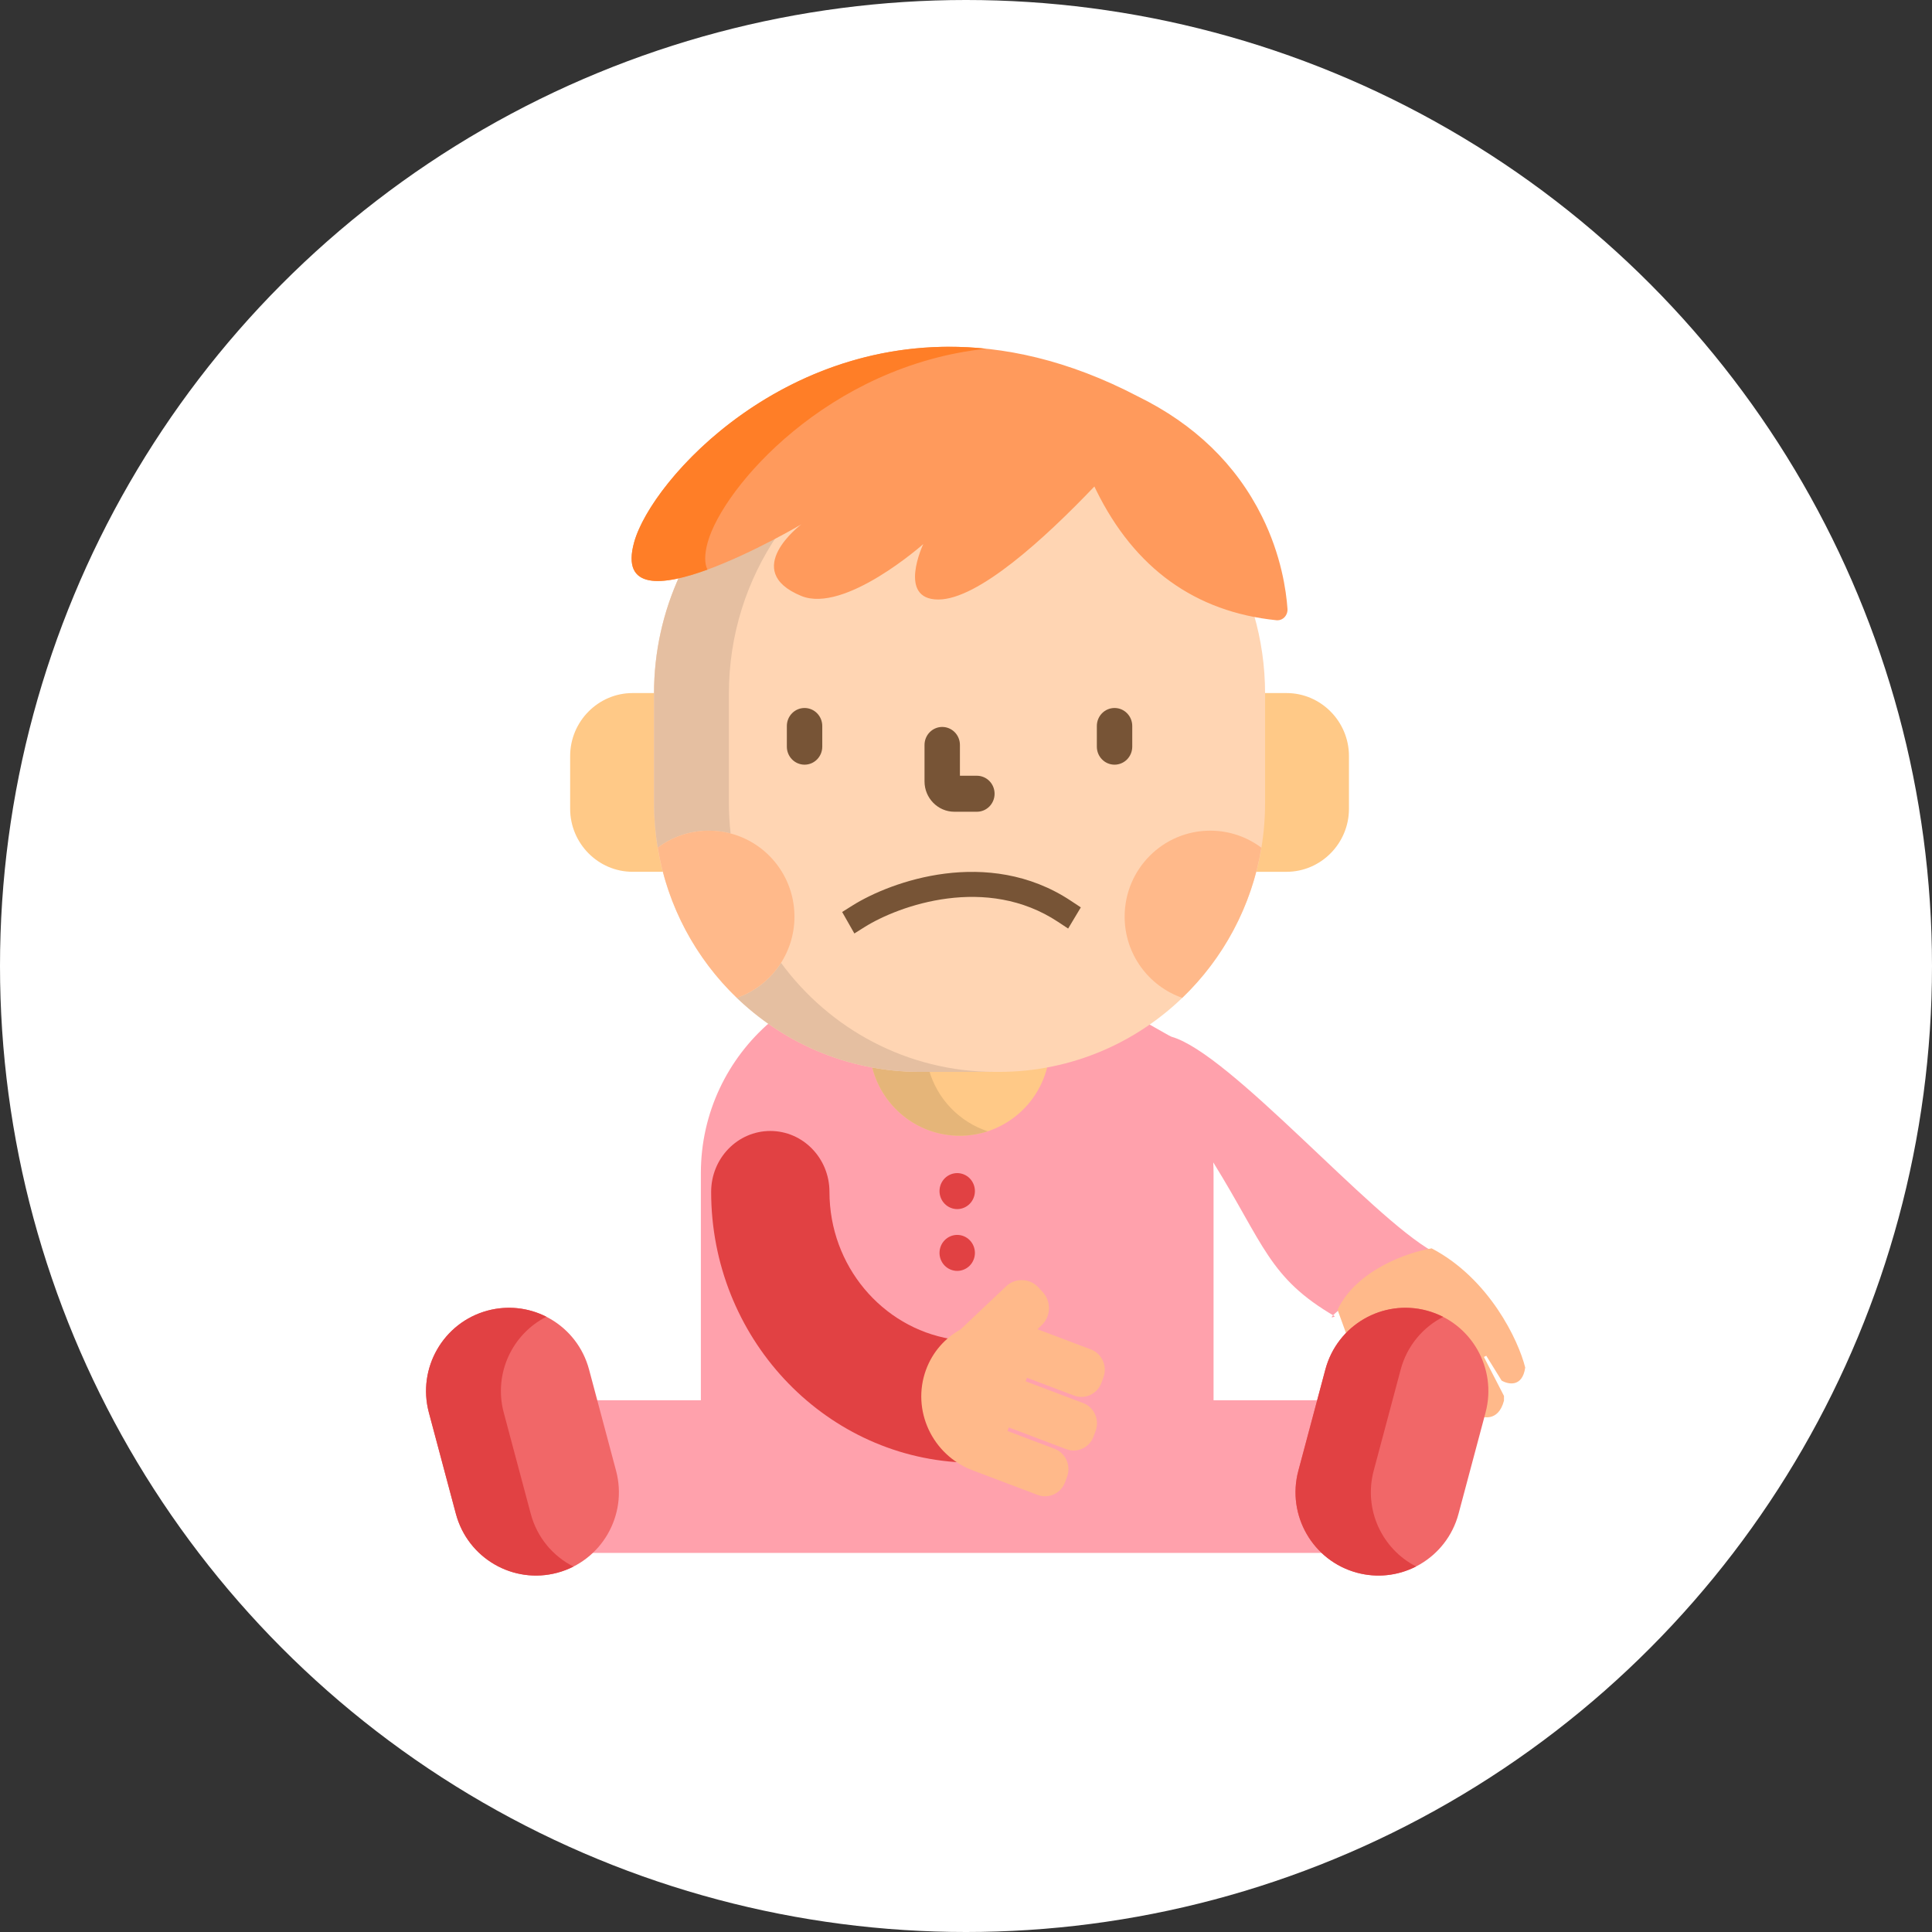 <?xml version="1.0" encoding="UTF-8"?> <svg xmlns="http://www.w3.org/2000/svg" width="195" height="195" viewBox="0 0 195 195" fill="none"><rect x="0" y="0" width="195" height="195" fill="#333333" stroke="none"/><circle cx="97.5" cy="97.5" r="97.5" fill="white"></circle><path d="M61.95 148.509C62.508 150.598 62.228 152.782 61.161 154.661C60.717 155.443 60.148 156.145 59.479 156.74H133.746C133.076 156.145 132.508 155.443 132.064 154.661C130.997 152.782 130.717 150.598 131.274 148.509L133.189 141.332H122.486V118.402C122.486 118.038 122.475 117.678 122.455 117.318C127.59 125.596 128.067 128.987 134.738 132.863C133.773 133.291 135.096 132.283 136.764 130.804C138.193 129.835 138.193 129.532 140.934 128.139C142.602 127.291 141.41 127.655 144.627 126.322C138.313 122.81 124.133 106.292 118.24 104.639C118.102 104.6 117.175 104.043 115.796 103.275C111.524 106.221 106.364 107.946 100.811 107.946H92.889C87.264 107.946 82.041 106.175 77.736 103.159C73.456 106.838 70.74 112.3 70.74 118.402V141.332H60.036L61.95 148.509ZM93.684 138.349C94.298 136.67 95.495 135.268 97.055 134.398L97.081 134.384L101.698 130.018C102.083 129.65 102.593 129.444 103.122 129.445C103.704 129.445 104.243 129.682 104.641 130.113L105.074 130.583C105.858 131.434 105.816 132.775 104.979 133.573L104.27 134.25L104.627 134.387L110.024 136.428C111.011 136.801 111.517 137.922 111.149 138.926L110.945 139.485C110.808 139.856 110.563 140.176 110.243 140.402C109.923 140.628 109.543 140.75 109.153 140.751C108.926 140.751 108.7 140.71 108.487 140.629L103.515 138.749L103.217 139.562L109.236 141.838C109.472 141.926 109.688 142.061 109.872 142.235C110.056 142.409 110.204 142.618 110.309 142.85C110.521 143.322 110.54 143.85 110.361 144.337L110.158 144.895C110.021 145.266 109.776 145.586 109.456 145.812C109.136 146.039 108.756 146.161 108.366 146.162C108.138 146.161 107.913 146.12 107.699 146.04L101.681 143.764L101.383 144.577L106.355 146.457C106.591 146.545 106.807 146.68 106.991 146.854C107.175 147.028 107.324 147.237 107.428 147.47C107.533 147.702 107.592 147.952 107.601 148.208C107.61 148.463 107.569 148.717 107.481 148.956L107.277 149.514C107.14 149.885 106.895 150.205 106.575 150.432C106.255 150.658 105.875 150.78 105.485 150.781C105.258 150.781 105.032 150.74 104.819 150.658L98.245 148.173C94.294 146.679 92.249 142.273 93.684 138.349Z" fill="#FFA1AC"></path><path d="M100.811 107.945H92.89C91.21 107.945 89.569 107.786 87.975 107.485C88.884 111.575 92.516 114.633 96.863 114.633C101.211 114.633 104.845 111.572 105.752 107.48C104.123 107.79 102.468 107.946 100.811 107.945Z" fill="#FFC987"></path><path d="M93.752 107.946H92.89C91.21 107.946 89.569 107.787 87.975 107.485C88.884 111.575 92.516 114.633 96.863 114.633C97.824 114.633 98.779 114.481 99.694 114.181C96.815 113.236 94.57 110.89 93.752 107.946Z" fill="#E5B579"></path><path d="M66.25 81.05V69.952H63.845C60.381 69.952 57.546 72.814 57.546 76.312V81.63C57.546 85.128 60.381 87.991 63.845 87.991H67.151C66.551 85.727 66.248 83.394 66.25 81.05ZM129.853 69.952H127.448C127.448 69.97 127.449 69.988 127.449 70.006V81.05C127.449 83.45 127.134 85.776 126.548 87.992H129.853C133.318 87.992 136.153 85.129 136.153 81.63V76.312C136.153 72.814 133.317 69.952 129.853 69.952Z" fill="#FFC987"></path><path d="M110.856 49.379C110.815 49.294 110.775 49.21 110.736 49.125L110.526 48.682L110.288 48.931C105.355 54.102 98.647 60.267 94.705 60.267C93.824 60.267 93.213 60.001 92.891 59.478C91.993 58.024 93.387 55.05 93.401 55.019L93.029 54.731C92.968 54.786 86.816 60.203 82.488 60.203C81.924 60.203 81.41 60.109 80.962 59.925C79.368 59.269 78.497 58.423 78.371 57.409C78.112 55.334 80.985 53.145 81.014 53.124L80.752 52.72C80.669 52.768 73.569 56.935 68.604 58.101C66.94 61.725 66.011 65.756 66.011 70.005V81.05C66.011 96.038 78.044 108.188 92.89 108.188H100.811C115.654 108.188 127.687 96.038 127.687 81.05V70.005C127.687 67.233 127.291 64.552 126.554 62.017C119.587 60.651 114.313 56.409 110.856 49.379Z" fill="#FFD5B3"></path><path d="M73.568 70.006C73.568 64.063 75.383 58.545 78.489 53.975C75.972 55.312 71.836 57.342 68.604 58.101C66.94 61.725 66.011 65.756 66.011 70.006V81.05C66.011 82.588 66.14 84.095 66.384 85.563C66.384 85.561 66.386 85.559 66.387 85.557C67.827 84.479 69.613 83.84 71.547 83.84C72.305 83.84 73.041 83.94 73.741 84.124C73.627 83.104 73.57 82.077 73.569 81.05C73.568 81.05 73.568 70.396 73.568 70.006ZM78.83 97.179C77.776 98.831 76.207 100.075 74.374 100.712C74.307 100.648 74.239 100.584 74.17 100.521C79.009 105.266 85.61 108.188 92.89 108.188H100.447C91.585 108.188 83.726 103.858 78.83 97.179Z" fill="#E5BFA1"></path><path d="M81.206 77.18C80.732 77.18 80.277 76.988 79.942 76.648C79.607 76.307 79.418 75.845 79.418 75.363V73.276C79.418 72.272 80.218 71.459 81.206 71.459C81.68 71.459 82.134 71.65 82.469 71.991C82.805 72.332 82.993 72.794 82.993 73.276V75.363C82.993 76.366 82.192 77.18 81.206 77.18ZM112.493 77.18C111.506 77.18 110.706 76.366 110.706 75.363V73.276C110.706 72.794 110.894 72.332 111.229 71.991C111.564 71.65 112.019 71.459 112.493 71.459C113.481 71.459 114.28 72.272 114.28 73.276V75.363C114.28 75.845 114.092 76.307 113.757 76.648C113.421 76.988 112.967 77.18 112.493 77.18ZM98.598 81.931H96.327C94.666 81.931 93.313 80.556 93.313 78.866V75.189C93.313 74.707 93.501 74.245 93.837 73.904C94.172 73.564 94.626 73.372 95.1 73.372C95.574 73.372 96.029 73.564 96.364 73.904C96.699 74.245 96.887 74.707 96.887 75.189V78.297H98.598C98.833 78.297 99.065 78.344 99.282 78.436C99.499 78.527 99.696 78.661 99.862 78.829C100.028 78.998 100.16 79.198 100.249 79.419C100.339 79.639 100.385 79.875 100.385 80.114C100.385 81.118 99.586 81.931 98.598 81.931Z" fill="#775436"></path><path d="M71.547 83.84C69.612 83.84 67.827 84.479 66.387 85.557C67.368 91.48 70.248 96.75 74.374 100.712C77.757 99.536 80.186 96.311 80.186 92.515C80.186 87.725 76.318 83.84 71.547 83.84ZM122.152 83.84C117.381 83.84 113.512 87.725 113.512 92.516C113.512 96.312 115.943 99.536 119.324 100.713C123.451 96.75 126.331 91.48 127.312 85.558C125.872 84.479 124.086 83.84 122.152 83.84Z" fill="#FFB98A"></path><path d="M127.376 52.13C124.764 46.869 120.56 42.808 114.838 40.005C86.746 25.318 66.184 46.861 64.004 54.735C61.304 64.481 80.872 52.929 80.872 52.929C80.872 52.929 74.67 57.596 80.872 60.149C85.258 61.954 93.187 54.916 93.187 54.916C93.187 54.916 90.531 60.51 94.705 60.51C98.704 60.51 105.393 54.411 110.459 49.101C110.521 49.23 110.579 49.358 110.644 49.488C114.512 57.356 120.635 61.768 128.842 62.602C128.874 62.605 128.907 62.607 128.938 62.607C129.071 62.606 129.201 62.579 129.323 62.526C129.445 62.472 129.555 62.395 129.646 62.298C129.753 62.185 129.834 62.05 129.886 61.904C129.938 61.757 129.959 61.6 129.947 61.444C129.822 59.648 129.322 56.049 127.376 52.13L127.376 52.13Z" fill="#FF9A5C"></path><path d="M138.336 140.773C137.955 140.297 135.953 134.856 135 132.195C136.906 128.192 142.077 126.397 144.5 126C150.314 129.05 153.268 135.293 153.943 138.033C153.657 140.035 152.236 139.741 151.561 139.344L150.012 136.842L149.773 136.961L151.799 140.893V141.369C151.227 143.561 149.575 143.156 148.82 142.68L145.961 138.391L145.604 138.629C146.438 139.741 148.082 142.298 147.986 143.633C147.867 145.301 145.484 145.063 144.65 144.705C143.983 144.419 142.704 141.965 142.148 140.773C141.195 142.799 138.813 141.369 138.336 140.773Z" fill="#FFB98A"></path><path d="M71.431 54.734C72.965 49.196 83.594 36.894 99.54 35.196C79.516 33.1 65.765 48.376 64.004 54.734C62.657 59.599 66.857 59.157 71.403 57.495C71.107 56.876 71.086 55.98 71.431 54.734Z" fill="#FF7E27"></path><path d="M62.181 148.445C63.376 152.928 60.727 157.535 56.263 158.736C51.799 159.937 47.211 157.277 46.014 152.794L43.288 142.575C42.092 138.092 44.741 133.486 49.205 132.284C53.669 131.083 58.257 133.743 59.454 138.225L62.181 148.445Z" fill="#F16768"></path><path d="M53.571 152.794L50.843 142.575C49.8 138.664 51.684 134.659 55.146 132.903C53.306 131.967 51.193 131.747 49.205 132.284C44.741 133.485 42.091 138.092 43.287 142.575L46.014 152.794C47.211 157.277 51.799 159.936 56.263 158.736C56.821 158.586 57.362 158.378 57.878 158.117C55.828 157.076 54.212 155.198 53.571 152.794Z" fill="#E14143"></path><path d="M131.045 148.445C129.848 152.928 132.498 157.535 136.962 158.736C141.426 159.937 146.013 157.277 147.211 152.794L149.938 142.575C151.134 138.092 148.484 133.485 144.02 132.284C139.557 131.083 134.968 133.743 133.772 138.225L131.045 148.445Z" fill="#F16768"></path><path d="M138.648 148.445L141.375 138.225C142.015 135.832 143.62 133.96 145.658 132.916C145.135 132.649 144.586 132.437 144.02 132.284C139.557 131.083 134.968 133.743 133.772 138.225L131.044 148.445C129.849 152.928 132.498 157.535 136.962 158.736C138.959 159.276 141.083 159.052 142.928 158.105C139.481 156.343 137.608 152.347 138.648 148.445Z" fill="#E14143"></path><path d="M96.613 122.037C96.143 122.037 95.681 121.843 95.35 121.504C95.016 121.163 94.827 120.702 94.826 120.22C94.826 119.74 95.016 119.273 95.35 118.933C95.686 118.595 96.14 118.405 96.613 118.403C97.082 118.403 97.544 118.597 97.875 118.933C98.21 119.275 98.399 119.737 98.4 120.22C98.4 120.697 98.209 121.164 97.875 121.504C97.54 121.844 97.086 122.036 96.613 122.037ZM96.613 128.274C96.143 128.274 95.681 128.08 95.35 127.743C95.015 127.402 94.826 126.94 94.826 126.458C94.826 125.98 95.016 125.51 95.35 125.174C95.685 124.833 96.139 124.642 96.613 124.641C97.086 124.642 97.54 124.834 97.875 125.174C98.21 125.515 98.399 125.976 98.4 126.457C98.4 126.937 98.209 127.405 97.875 127.744C97.539 128.082 97.086 128.273 96.613 128.274Z" fill="#E14143"></path><path d="M93.684 138.349C94.145 137.093 94.931 135.987 95.958 135.146C89.024 133.969 83.719 127.76 83.719 120.296C83.719 116.902 81.045 114.151 77.749 114.151C74.451 114.151 71.778 116.902 71.778 120.296C71.778 134.931 83.007 146.916 97.064 147.606C93.904 145.756 92.4 141.86 93.684 138.349Z" fill="#E14143"></path><path fill-rule="evenodd" clip-rule="evenodd" d="M95.647 90.686C92.064 91.144 88.973 92.495 87.264 93.569L86.233 94.217L85 92.049L86.031 91.401C88.006 90.16 91.416 88.682 95.357 88.178C99.311 87.673 103.884 88.139 108.073 90.911L109.089 91.584L107.809 93.721L106.792 93.048C103.195 90.668 99.218 90.229 95.647 90.686Z" fill="#775436"></path><path d="M107.5 149.599L107.704 149.039C107.903 148.496 107.881 147.895 107.643 147.368C107.406 146.841 106.972 146.431 106.438 146.229L101.689 144.434L101.821 144.075L107.617 146.266C108.729 146.686 109.967 146.111 110.38 144.979L110.585 144.421C110.999 143.289 110.433 142.032 109.319 141.611L103.523 139.419L103.654 139.061L108.404 140.856C109.516 141.277 110.754 140.7 111.169 139.57L111.373 139.01C111.787 137.88 111.22 136.621 110.107 136.201L104.724 134.166L104.712 134.161L105.142 133.75C105.364 133.539 105.543 133.284 105.669 133.002C105.794 132.72 105.864 132.415 105.874 132.106C105.884 131.796 105.833 131.488 105.726 131.198C105.618 130.908 105.455 130.643 105.247 130.417L104.814 129.947C103.938 128.998 102.47 128.95 101.536 129.841L96.942 134.187C95.384 135.054 94.122 136.458 93.46 138.265C91.978 142.319 94.082 146.857 98.161 148.4L104.735 150.885C105.269 151.087 105.861 151.065 106.379 150.824C106.898 150.583 107.301 150.142 107.5 149.599Z" fill="#FFB98A"></path></svg> 
